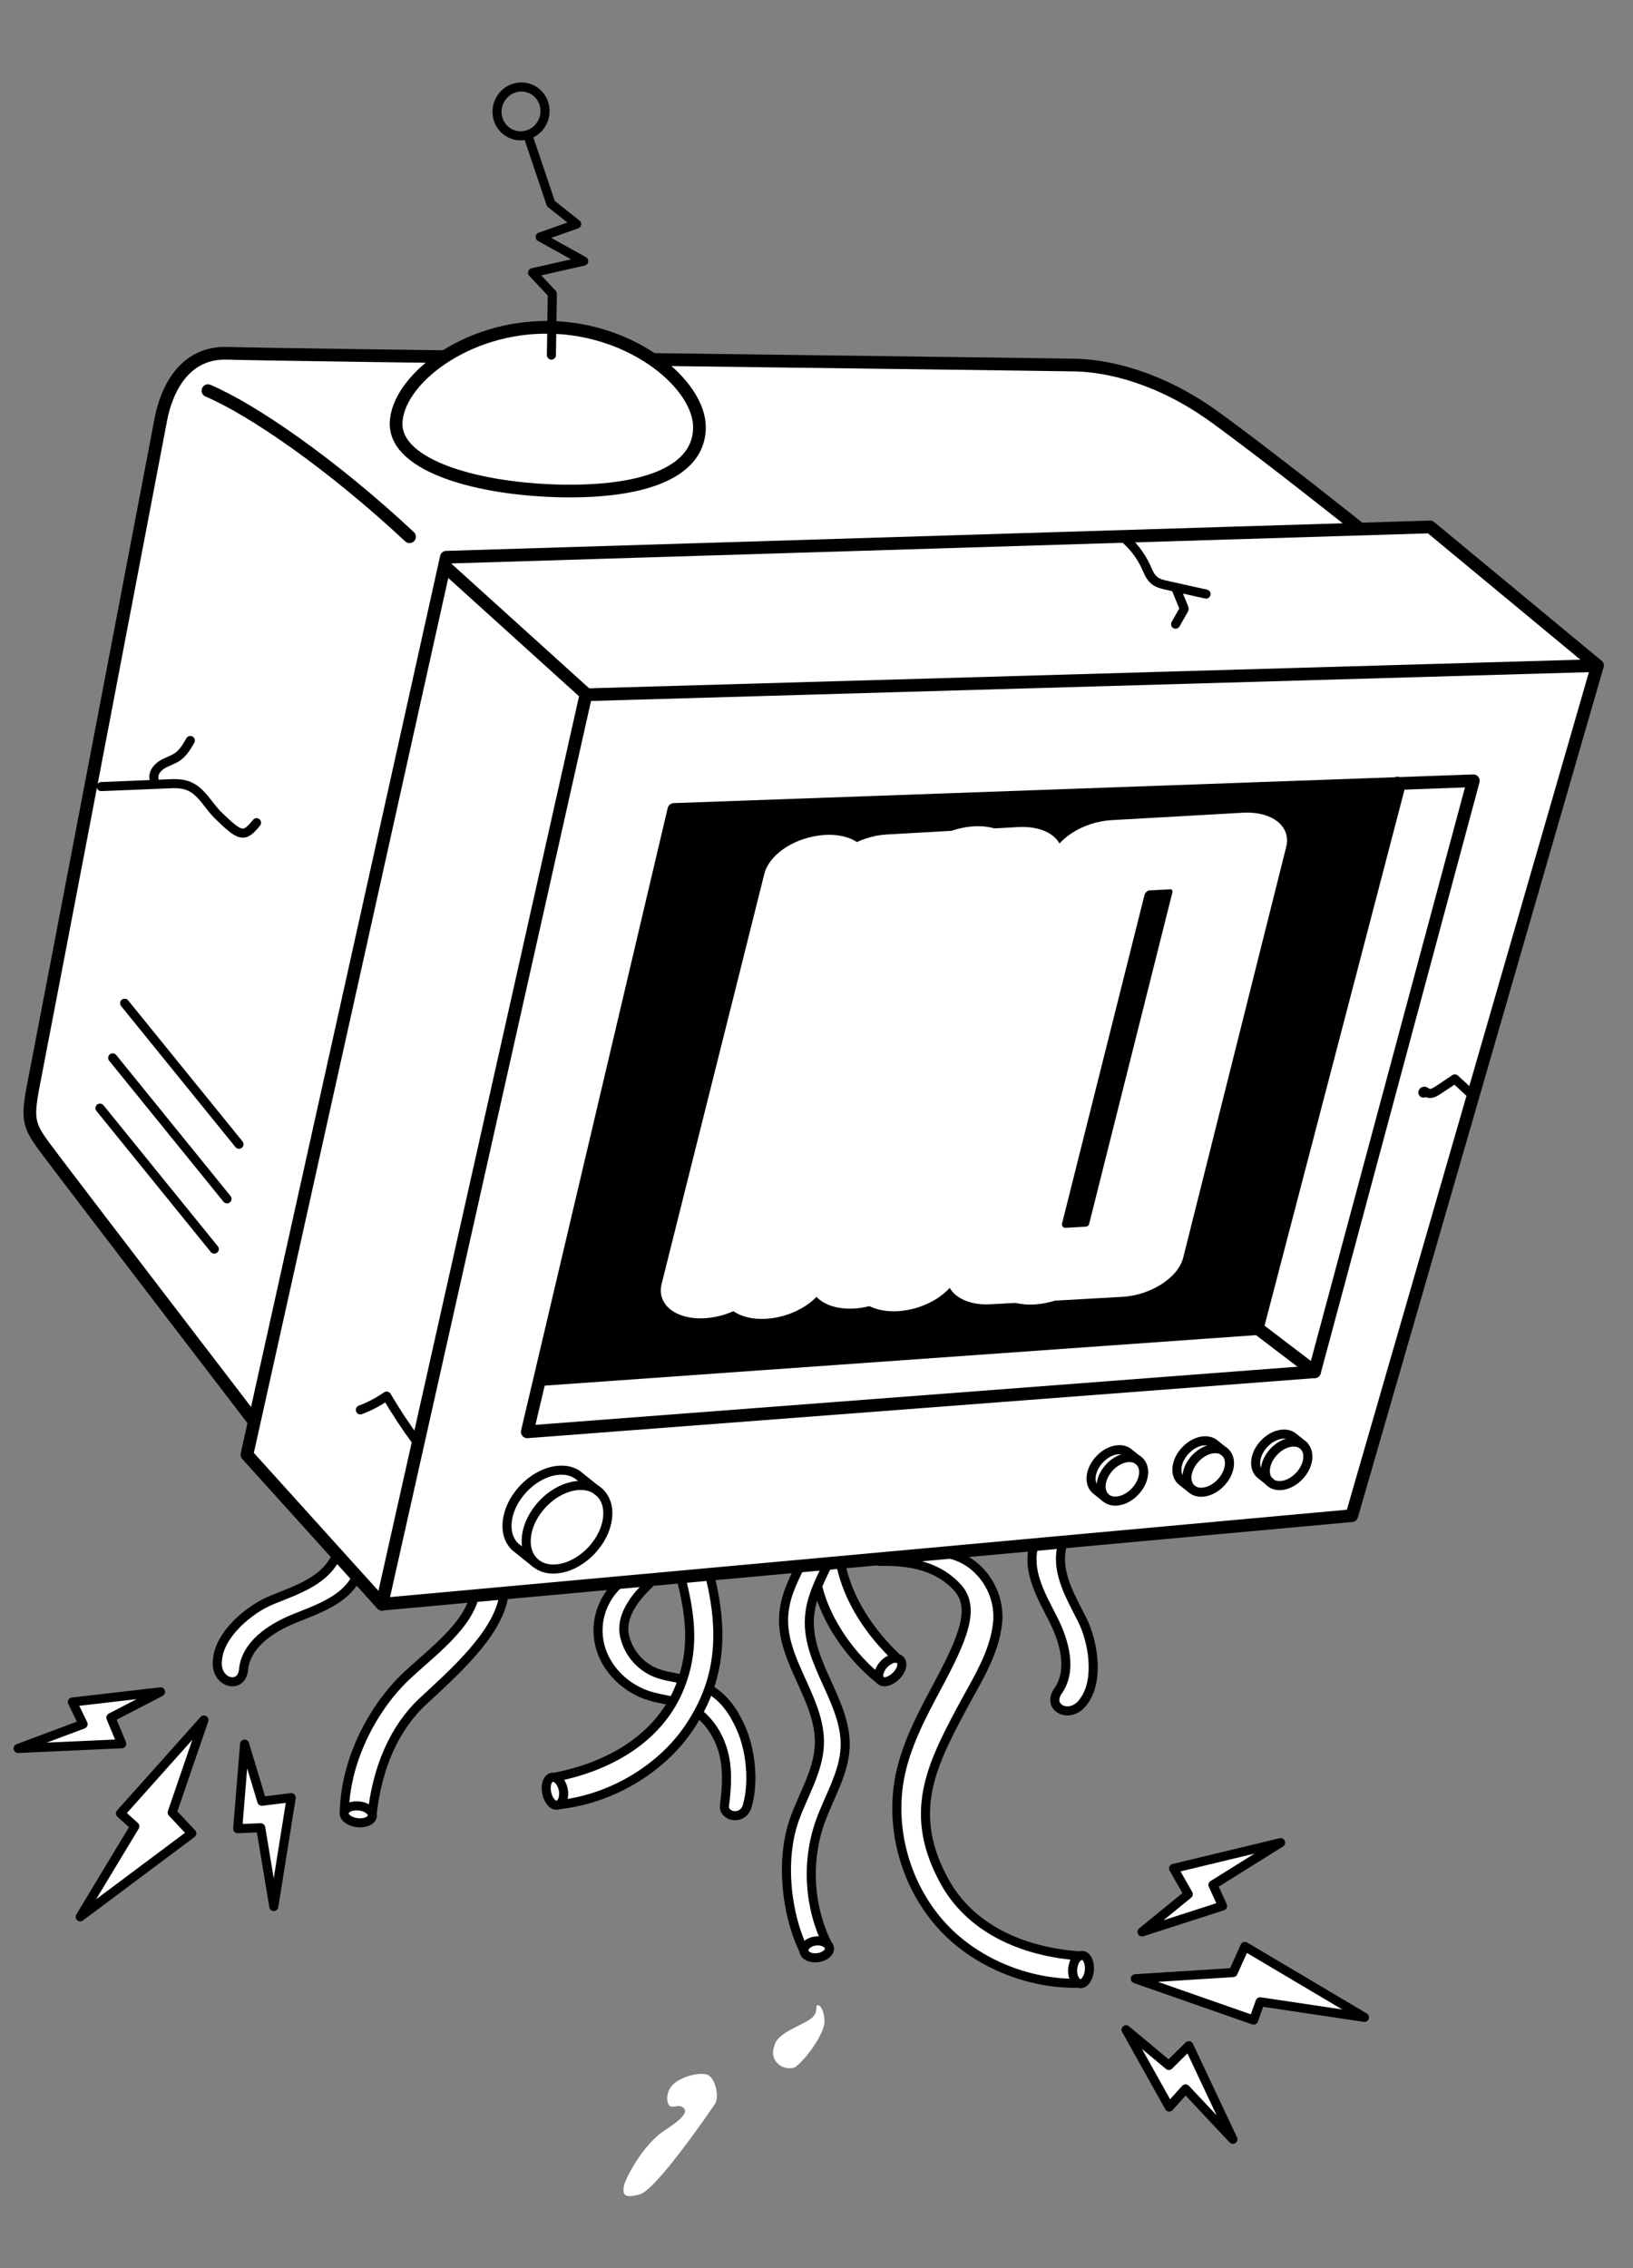 <svg xmlns="http://www.w3.org/2000/svg" xmlns:xlink="http://www.w3.org/1999/xlink" preserveAspectRatio="xMidYMid meet" width="900" height="1250" viewBox="0 0 900 1250" style="width:100%;height:100%"><rect x="0" y="0" width="900" height="1250" fill="#808080" stroke="none"/><defs><animate repeatCount="indefinite" dur="4.5s" begin="0s" xlink:href="#_R_G_L_0_G_D_72_P_0" fill="freeze" attributeName="opacity" from="0" to="0" keyTimes="0;0.083;0.093;0.111;0.12;0.13;0.194;0.204;0.213;0.222;0.241;0.25;0.37;0.38;0.389;0.398;0.407;0.435;0.444;0.546;0.556;0.602;0.611;1" values="0;0;1;1;0;0;0;1;0;1;1;0;0;1;1;0;1;1;0;0;1;1;0;0" keySplines="0.167 0.167 0.833 0.833;0.167 0.167 0.833 0.833;0.167 0.167 0.833 0.833;0.167 0.167 0.833 0.833;0.167 0.167 0.833 0.833;0.167 0.167 0.833 0.833;0.167 0.167 0.833 0.833;0.167 0.167 0.833 0.833;0.167 0.167 0.833 0.833;0.167 0.167 0.833 0.833;0.167 0.167 0.833 0.833;0.167 0.167 0.833 0.833;0.167 0.167 0.833 0.833;0.167 0.167 0.833 0.833;0.167 0.167 0.833 0.833;0.167 0.167 0.833 0.833;0.167 0.167 0.833 0.833;0.167 0.167 0.833 0.833;0.167 0.167 0.833 0.833;0.167 0.167 0.833 0.833;0.167 0.167 0.833 0.833;0.167 0.167 0.833 0.833;0 0 0 0" calcMode="spline"/><animate repeatCount="indefinite" dur="4.5s" begin="0s" xlink:href="#_R_G_L_0_G_D_73_P_0" fill="freeze" attributeName="opacity" from="0" to="0" keyTimes="0;0.083;0.093;0.111;0.12;0.13;0.194;0.204;0.213;0.222;0.241;0.25;0.37;0.38;0.389;0.398;0.407;0.435;0.444;0.546;0.556;0.602;0.611;1" values="0;0;1;1;0;0;0;1;0;1;1;0;0;1;1;0;1;1;0;0;1;1;0;0" keySplines="0.167 0.167 0.833 0.833;0.167 0.167 0.833 0.833;0.167 0.167 0.833 0.833;0.167 0.167 0.833 0.833;0.167 0.167 0.833 0.833;0.167 0.167 0.833 0.833;0.167 0.167 0.833 0.833;0.167 0.167 0.833 0.833;0.167 0.167 0.833 0.833;0.167 0.167 0.833 0.833;0.167 0.167 0.833 0.833;0.167 0.167 0.833 0.833;0.167 0.167 0.833 0.833;0.167 0.167 0.833 0.833;0.167 0.167 0.833 0.833;0.167 0.167 0.833 0.833;0.167 0.167 0.833 0.833;0.167 0.167 0.833 0.833;0.167 0.167 0.833 0.833;0.167 0.167 0.833 0.833;0.167 0.167 0.833 0.833;0.167 0.167 0.833 0.833;0 0 0 0" calcMode="spline"/><animate repeatCount="indefinite" dur="4.5s" begin="0s" xlink:href="#_R_G_L_0_G_D_74_P_0" fill="freeze" attributeName="opacity" from="0" to="0" keyTimes="0;0.083;0.093;0.111;0.12;0.13;0.194;0.204;0.213;0.222;0.241;0.25;0.37;0.38;0.389;0.398;0.407;0.435;0.444;0.546;0.556;0.602;0.611;1" values="0;0;1;1;0;0;0;1;0;1;1;0;0;1;1;0;1;1;0;0;1;1;0;0" keySplines="0.167 0.167 0.833 0.833;0.167 0.167 0.833 0.833;0.167 0.167 0.833 0.833;0.167 0.167 0.833 0.833;0.167 0.167 0.833 0.833;0.167 0.167 0.833 0.833;0.167 0.167 0.833 0.833;0.167 0.167 0.833 0.833;0.167 0.167 0.833 0.833;0.167 0.167 0.833 0.833;0.167 0.167 0.833 0.833;0.167 0.167 0.833 0.833;0.167 0.167 0.833 0.833;0.167 0.167 0.833 0.833;0.167 0.167 0.833 0.833;0.167 0.167 0.833 0.833;0.167 0.167 0.833 0.833;0.167 0.167 0.833 0.833;0.167 0.167 0.833 0.833;0.167 0.167 0.833 0.833;0.167 0.167 0.833 0.833;0.167 0.167 0.833 0.833;0 0 0 0" calcMode="spline"/><animate repeatCount="indefinite" dur="4.5s" begin="0s" xlink:href="#_R_G_L_0_G_D_75_P_0" fill="freeze" attributeName="opacity" from="0" to="0" keyTimes="0;0.019;0.028;0.056;0.065;0.074;0.083;0.093;0.139;0.148;0.194;0.204;0.435;0.444;0.463;0.472;0.481;0.509;0.519;0.528;0.537;0.556;0.565;1" values="0;0;1;1;0;1;1;0;0;1;1;0;0;1;1;0;0;0;1;0;1;1;0;0" keySplines="0.167 0.167 0.833 0.833;0.167 0.167 0.833 0.833;0.167 0.167 0.833 0.833;0.167 0.167 0.833 0.833;0.167 0.167 0.833 0.833;0.167 0.167 0.833 0.833;0.167 0.167 0.833 0.833;0.167 0.167 0.833 0.833;0.167 0.167 0.833 0.833;0.167 0.167 0.833 0.833;0.167 0.167 0.833 0.833;0.167 0.167 0.833 0.833;0.167 0.167 0.833 0.833;0.167 0.167 0.833 0.833;0.167 0.167 0.833 0.833;0.167 0.167 0.833 0.833;0.167 0.167 0.833 0.833;0.167 0.167 0.833 0.833;0.167 0.167 0.833 0.833;0.167 0.167 0.833 0.833;0.167 0.167 0.833 0.833;0.167 0.167 0.833 0.833;0 0 0 0" calcMode="spline"/><animate repeatCount="indefinite" dur="4.5s" begin="0s" xlink:href="#_R_G_L_0_G_D_76_P_0" fill="freeze" attributeName="opacity" from="0" to="0" keyTimes="0;0.019;0.028;0.056;0.065;0.074;0.083;0.093;0.139;0.148;0.194;0.204;0.435;0.444;0.463;0.472;0.481;0.509;0.519;0.528;0.537;0.556;0.565;1" values="0;0;1;1;0;1;1;0;0;1;1;0;0;1;1;0;0;0;1;0;1;1;0;0" keySplines="0.167 0.167 0.833 0.833;0.167 0.167 0.833 0.833;0.167 0.167 0.833 0.833;0.167 0.167 0.833 0.833;0.167 0.167 0.833 0.833;0.167 0.167 0.833 0.833;0.167 0.167 0.833 0.833;0.167 0.167 0.833 0.833;0.167 0.167 0.833 0.833;0.167 0.167 0.833 0.833;0.167 0.167 0.833 0.833;0.167 0.167 0.833 0.833;0.167 0.167 0.833 0.833;0.167 0.167 0.833 0.833;0.167 0.167 0.833 0.833;0.167 0.167 0.833 0.833;0.167 0.167 0.833 0.833;0.167 0.167 0.833 0.833;0.167 0.167 0.833 0.833;0.167 0.167 0.833 0.833;0.167 0.167 0.833 0.833;0.167 0.167 0.833 0.833;0 0 0 0" calcMode="spline"/><animate repeatCount="indefinite" dur="4.5s" begin="0s" xlink:href="#_R_G_L_0_G_D_77_P_0" fill="freeze" attributeName="opacity" from="0" to="0" keyTimes="0;0.019;0.028;0.056;0.065;0.074;0.083;0.093;0.139;0.148;0.194;0.204;0.435;0.444;0.463;0.472;0.481;0.509;0.519;0.528;0.537;0.556;0.565;1" values="0;0;1;1;0;1;1;0;0;1;1;0;0;1;1;0;0;0;1;0;1;1;0;0" keySplines="0.167 0.167 0.833 0.833;0.167 0.167 0.833 0.833;0.167 0.167 0.833 0.833;0.167 0.167 0.833 0.833;0.167 0.167 0.833 0.833;0.167 0.167 0.833 0.833;0.167 0.167 0.833 0.833;0.167 0.167 0.833 0.833;0.167 0.167 0.833 0.833;0.167 0.167 0.833 0.833;0.167 0.167 0.833 0.833;0.167 0.167 0.833 0.833;0.167 0.167 0.833 0.833;0.167 0.167 0.833 0.833;0.167 0.167 0.833 0.833;0.167 0.167 0.833 0.833;0.167 0.167 0.833 0.833;0.167 0.167 0.833 0.833;0.167 0.167 0.833 0.833;0.167 0.167 0.833 0.833;0.167 0.167 0.833 0.833;0.167 0.167 0.833 0.833;0 0 0 0" calcMode="spline"/><animate repeatCount="indefinite" dur="4.5s" begin="0s" xlink:href="#_R_G_L_0_G_D_78_P_0" fill="freeze" attributeName="opacity" from="0" to="0" keyTimes="0;0.222;0.231;0.278;0.454;0.463;0.472;0.481;0.491;0.519;0.528;0.537;0.611;0.704;1" values="0;0;1;1;1;0;1;0;1;1;0;1;1;0;0" keySplines="0.167 0.167 0.833 0.833;0.167 0.167 0.833 0.833;0.167 0.167 0.833 0.833;0.167 0.167 0.833 0.833;0.167 0.167 0.833 0.833;0.167 0.167 0.833 0.833;0.167 0.167 0.833 0.833;0.167 0.167 0.833 0.833;0.167 0.167 0.833 0.833;0.167 0.167 0.833 0.833;0.167 0.167 0.833 0.833;0.167 0.167 0.833 0.833;0.167 0.167 0 0.877;0 0 0 0" calcMode="spline"/><animate repeatCount="indefinite" dur="4.5s" begin="0s" xlink:href="#_R_G_L_0_G_D_79_P_0" fill="freeze" attributeName="opacity" from="0" to="0" keyTimes="0;0.222;0.231;0.278;0.454;0.463;0.472;0.481;0.491;0.519;0.528;0.537;0.611;0.704;1" values="0;0;1;1;1;0;1;0;1;1;0;1;1;0;0" keySplines="0.167 0.167 0.833 0.833;0.167 0.167 0.833 0.833;0.167 0.167 0.833 0.833;0.167 0.167 0.833 0.833;0.167 0.167 0.833 0.833;0.167 0.167 0.833 0.833;0.167 0.167 0.833 0.833;0.167 0.167 0.833 0.833;0.167 0.167 0.833 0.833;0.167 0.167 0.833 0.833;0.167 0.167 0.833 0.833;0.167 0.167 0.833 0.833;0.167 0.167 0 0.877;0 0 0 0" calcMode="spline"/><animate repeatCount="indefinite" dur="4.5s" begin="0s" xlink:href="#_R_G_L_0_G_D_80_P_0" fill="freeze" attributeName="opacity" from="0" to="0" keyTimes="0;0.222;0.231;0.278;0.454;0.463;0.472;0.481;0.491;0.519;0.528;0.537;0.611;0.704;1" values="0;0;1;1;1;0;1;0;1;1;0;1;1;0;0" keySplines="0.167 0.167 0.833 0.833;0.167 0.167 0.833 0.833;0.167 0.167 0.833 0.833;0.167 0.167 0.833 0.833;0.167 0.167 0.833 0.833;0.167 0.167 0.833 0.833;0.167 0.167 0.833 0.833;0.167 0.167 0.833 0.833;0.167 0.167 0.833 0.833;0.167 0.167 0.833 0.833;0.167 0.167 0.833 0.833;0.167 0.167 0.833 0.833;0.167 0.167 0 0.877;0 0 0 0" calcMode="spline"/><animate repeatCount="indefinite" dur="4.5s" begin="0s" xlink:href="#_R_G_L_0_G_D_81_P_0" fill="freeze" attributeName="opacity" from="0" to="0" keyTimes="0;0.093;0.102;0.222;0.231;1" values="0;0;1;1;0;0" keySplines="0.167 0.167 0.833 0.833;0.167 0.167 0.833 0.833;0.167 0.167 0.833 0.833;0.167 0.167 0.833 0.833;0 0 0 0" calcMode="spline"/><animate repeatCount="indefinite" dur="4.5s" begin="0s" xlink:href="#_R_G_L_0_G_D_82_P_0" fill="freeze" attributeName="opacity" from="0" to="0" keyTimes="0;0.093;0.102;0.222;0.231;1" values="0;0;1;1;0;0" keySplines="0.167 0.167 0.833 0.833;0.167 0.167 0.833 0.833;0.167 0.167 0.833 0.833;0.167 0.167 0.833 0.833;0 0 0 0" calcMode="spline"/><animate repeatCount="indefinite" dur="4.5s" begin="0s" xlink:href="#_R_G_L_0_G_D_82_P_0" fill="freeze" attributeName="opacity" from="0" to="0" keyTimes="0;0.093;0.102;0.222;0.231;1" values="0;0;1;1;0;0" keySplines="0.167 0.167 0.833 0.833;0.167 0.167 0.833 0.833;0.167 0.167 0.833 0.833;0.167 0.167 0.833 0.833;0 0 0 0" calcMode="spline"/><animate repeatCount="indefinite" dur="4.5s" begin="0s" xlink:href="#_R_G_L_0_G_D_83_P_0" fill="freeze" attributeName="opacity" from="0" to="0" keyTimes="0;0.093;0.102;0.222;0.231;1" values="0;0;1;1;0;0" keySplines="0.167 0.167 0.833 0.833;0.167 0.167 0.833 0.833;0.167 0.167 0.833 0.833;0.167 0.167 0.833 0.833;0 0 0 0" calcMode="spline"/><animate repeatCount="indefinite" dur="4.5s" begin="0s" xlink:href="#_R_G_L_0_G_D_84_P_0" fill="freeze" attributeName="opacity" from="1" to="0" keyTimes="0;0.093;0.102;1" values="1;1;0;0" keySplines="0.167 0.167 0.833 0.833;0.167 0.167 0.833 0.833;0 0 0 0" calcMode="spline"/><animate repeatCount="indefinite" dur="4.5s" begin="0s" xlink:href="#_R_G_L_0_G_D_85_P_0" fill="freeze" attributeName="opacity" from="1" to="0" keyTimes="0;0.093;0.102;1" values="1;1;0;0" keySplines="0.167 0.167 0.833 0.833;0.167 0.167 0.833 0.833;0 0 0 0" calcMode="spline"/><animate repeatCount="indefinite" dur="4.5s" begin="0s" xlink:href="#_R_G_L_0_G_D_85_P_0" fill="freeze" attributeName="opacity" from="1" to="0" keyTimes="0;0.093;0.102;1" values="1;1;0;0" keySplines="0.167 0.167 0.833 0.833;0.167 0.167 0.833 0.833;0 0 0 0" calcMode="spline"/><animate repeatCount="indefinite" dur="4.5s" begin="0s" xlink:href="#_R_G_L_0_G_D_86_P_0" fill="freeze" attributeName="opacity" from="1" to="0" keyTimes="0;0.093;0.102;1" values="1;1;0;0" keySplines="0.167 0.167 0.833 0.833;0.167 0.167 0.833 0.833;0 0 0 0" calcMode="spline"/><animate attributeType="XML" attributeName="opacity" dur="5s" from="0" to="1" xlink:href="#time_group"/></defs><g id="_R_G"><g id="_R_G_L_0_G" transform=" translate(486, 657) translate(-957, -683)"><path id="_R_G_L_0_G_D_0_P_0" fill="#ffffff" fill-opacity="1" fill-rule="nonzero" d=" M1217.2 316.4 C1217.2,316.4 1127.4,233.7 1081.3,228.4 C1052.3,228 925.7,223.8 805.1,223.5 C681.9,223.1 586.1,213.1 573,227.3 C557.1,229.1 507.4,528.3 487.2,643.8 C527.8,705.5 609.8,805.2 609.8,805.2 C609.8,805.2 606,828.1 606,828.1 C606,828.1 682.8,911.1 682.8,911.1 C682.8,911.1 1216.5,861.5 1216.5,861.5 C1216.5,861.5 1351.1,391.7 1351.1,391.7 C1351.1,391.7 1259.2,315.8 1259.2,315.8 C1259.2,315.8 1217.2,316.4 1217.2,316.4z "/><path id="_R_G_L_0_G_D_1_P_0" fill="#ffffff" fill-opacity="1" fill-rule="nonzero" d=" M660.7 872 C658.6,878.9 651,892 643.8,897.5 C625.6,905.6 596.2,915.7 590.6,939.5 C587.5,952.9 602.3,959.8 605.9,945.7 C609.5,931.6 612.1,929.7 625.9,921.3 C640.4,912.5 649.9,914.2 658.8,905.1 C667.7,896 672.6,890 674.3,883.7 C676,877.4 660.7,872 660.7,872z "/><path id="_R_G_L_0_G_D_2_P_0" fill="#ffffff" fill-opacity="1" fill-rule="nonzero" d=" M555.4 959.6 C555.4,959.6 512.4,963.5 512.4,963.5 C512.4,963.5 516.4,976.1 516.4,976.1 C516.4,976.1 485.2,988.3 485.2,988.3 C485.2,988.3 537.3,986.9 537.3,986.9 C537.3,986.9 532.6,972.2 532.6,972.2 C532.6,972.2 555.4,959.6 555.4,959.6z "/><path id="_R_G_L_0_G_D_3_P_0" fill="#ffffff" fill-opacity="1" fill-rule="nonzero" d=" M580.6 977.2 C580.6,977.2 537.3,1025.3 537.3,1025.3 C537.3,1025.3 544.9,1033.4 544.9,1033.4 C544.9,1033.4 518.9,1077.9 518.9,1077.9 C518.9,1077.9 576.6,1036.6 576.6,1036.6 C576.6,1036.6 566.6,1025 566.2,1024.9 C565.7,1024.7 580.6,977.2 580.6,977.2z "/><path id="_R_G_L_0_G_D_4_P_0" fill="#ffffff" fill-opacity="1" fill-rule="nonzero" d=" M605.3 988.2 C605.3,988.2 602,1033.6 602,1033.6 C602,1033.6 615.2,1033.1 614.8,1033.3 C614.4,1033.5 621.4,1075.3 621.4,1075.3 C621.4,1075.3 631.5,1017.7 631.5,1017.7 C631.5,1017.7 615.5,1018.9 615.5,1018.9 C615.5,1018.9 605.3,988.2 605.3,988.2z "/><path id="_R_G_L_0_G_D_5_P_0" fill="#ffffff" fill-opacity="1" fill-rule="nonzero" d=" M734 897.8 C734.2,902.5 731.2,914.9 723.2,922.9 C715.2,930.9 689,953.7 683.2,962.8 C664.9,987.2 660.2,1018.2 660.1,1023.4 C660,1028.6 672.1,1035.2 676.5,1027.6 C677.7,1018.9 680.2,993 691,979 C701.7,964.9 725.5,946.1 735.1,932.5 C744.7,919 750.8,905.3 749.9,899.5 C749,893.7 733.8,894.3 734,897.8z "/><path id="_R_G_L_0_G_D_6_P_0" fill="#ffffff" fill-opacity="1" fill-rule="nonzero" d=" M817.4 892.1 C812.8,896.8 805.9,905.1 802,913.5 C798.1,922 801.1,940.3 813.4,952 C825.7,963.7 838.5,960.4 848.5,965.6 C866.7,976.3 874.7,991.3 870.5,1019.3 C869.1,1025.6 881.4,1030.1 882.7,1022.8 C887.1,1005.2 882.3,987.5 879,977.7 C875.6,967.5 863.8,955.4 851.7,952.5 C833.5,950 816.8,942.2 815.7,931 C812.7,914.2 821.8,904.3 829.8,896.7 C837.7,889.1 819.9,889.7 817.4,892.1z "/><path id="_R_G_L_0_G_D_7_P_0" fill="#ffffff" fill-opacity="1" fill-rule="nonzero" d=" M844.8 888.7 C846.2,894 854.3,924.5 850.5,939.2 C846.7,953.9 837.6,976.1 823.3,986.3 C800.3,1002.4 780.5,1003.2 775.7,1004.9 C770.9,1006.6 772.4,1022.3 777.3,1021.6 C782.2,1020.9 811.5,1015.2 826.7,1002.2 C836,995.7 853.2,980.5 863.1,952.3 C870.1,932.5 865.4,900.2 861.7,889.8 C857.9,879.4 843.4,883.5 844.8,888.7z "/><path id="_R_G_L_0_G_D_8_P_0" fill="#ffffff" fill-opacity="1" fill-rule="nonzero" d=" M915.6 882.8 C912.6,886.9 905.1,900.9 903.4,911.6 C899.5,937.4 922.5,964.1 922.6,980.8 C922.7,1002.3 910.2,1020.8 906.4,1035.5 C900.1,1057.9 909.1,1093.1 913.5,1101.1 C917.9,1109.2 930.7,1104 928.3,1098.5 C919,1081.2 915.1,1060.1 919.5,1043.8 C927.8,1011.7 934.3,1009.5 936.6,996.1 C939,981.9 926.5,952.6 922.4,943.3 C910.3,916.8 923,895.4 926.8,887.4 C930.6,879.4 919.8,877 915.6,882.8z "/><path id="_R_G_L_0_G_D_9_P_0" fill="#ffffff" fill-opacity="1" fill-rule="nonzero" d=" M934.3 881.1 C934.8,893.8 940.5,917.1 965.7,939.9 C969.4,941.9 965.2,953.7 957,953.2 C947.9,945.9 922.3,916.1 921.2,900.8 C921.1,893.2 930.2,880.3 934.3,881.1z "/><path id="_R_G_L_0_G_D_10_P_0" fill="#ffffff" fill-opacity="1" fill-rule="nonzero" d=" M958.3 879.8 C964.3,882.1 993.8,892 1000,901.5 C1006.2,911 1003.2,927.9 981.1,967.8 C958.9,1007.7 962.5,1039.1 976.4,1067.8 C990.3,1096.5 1033.5,1123.3 1065.5,1119.7 C1074.6,1119.2 1069.6,1103.4 1068.1,1103.2 C1058.2,1103 1020.2,1101.1 997.3,1071.3 C977.3,1048.1 977.6,1010 992.3,983.1 C1007.1,956.1 1029.4,922.7 1018,901.7 C1009.5,890.9 1001.2,881.3 985,875.1 C971.1,876.1 952,877.4 958.3,879.8z "/><path id="_R_G_L_0_G_D_11_P_0" fill="#ffffff" fill-opacity="1" fill-rule="nonzero" d=" M1147.5 1199.3 C1147.5,1199.3 1125.7,1153.2 1125.7,1153.2 C1125.7,1153.2 1115.2,1163.9 1115.2,1163.9 C1115.2,1163.9 1092.6,1145.4 1092.6,1145.4 C1092.6,1145.4 1114.8,1187.7 1114.8,1187.7 C1114.8,1187.7 1124.3,1177.2 1124.3,1177.2 C1124.3,1177.2 1147.5,1199.3 1147.5,1199.3z "/><path id="_R_G_L_0_G_D_12_P_0" fill="#ffffff" fill-opacity="1" fill-rule="nonzero" d=" M1215.6 1134.9 C1215.6,1134.9 1157.6,1099 1157.6,1099 C1157.6,1099 1150.6,1112.9 1150.6,1112.9 C1150.6,1112.9 1100.5,1116.8 1100.5,1116.8 C1100.5,1116.8 1162.3,1139.3 1162.3,1139.3 C1162.3,1139.3 1166.5,1128.9 1166.5,1128.9 C1166.5,1128.9 1215.6,1134.9 1215.6,1134.9z "/><path id="_R_G_L_0_G_D_13_P_0" fill="#ffffff" fill-opacity="1" fill-rule="nonzero" d=" M1173.6 1042.4 C1173.6,1042.4 1118.8,1055.3 1118.8,1055.3 C1118.8,1055.3 1125.4,1069.7 1125.4,1069.7 C1125.4,1069.7 1102.7,1088.7 1102.7,1088.7 C1102.7,1088.7 1144.4,1076 1144.4,1076 C1144.4,1076 1140,1064.3 1140,1064.3 C1140,1064.3 1173.6,1042.4 1173.6,1042.4z "/><path id="_R_G_L_0_G_D_14_P_0" fill="#ffffff" fill-opacity="1" fill-rule="nonzero" d=" M1041.9 870.4 C1041.3,875.1 1037.5,883.5 1040.9,893.4 C1044.3,903.3 1059.4,932.4 1059.4,940.2 C1058,948.9 1057.8,953.1 1053.5,960 C1050.8,964.6 1056.1,972.4 1065.8,966.7 C1069.6,962.3 1076.1,953.5 1073.4,934 C1071.3,918.9 1056,899.9 1056,891.5 C1056,883.1 1057.3,874.2 1057.9,870.4 C1058.5,866.5 1042.5,866 1041.9,870.4z "/><path id="_R_G_L_0_G_D_15_P_0" fill="#ffffff" fill-opacity="1" fill-rule="nonzero" d=" M922.1 1131.1 C919.6,1130.6 922.9,1134.9 917.7,1138.7 C912.5,1142.5 898.9,1146.4 897.7,1153.8 C894.7,1161.6 902.3,1167.6 909,1165.4 C915.5,1160.8 925.7,1146.2 925.4,1139.8 C925.2,1133.4 922.8,1131.2 922.1,1131.1z "/><path id="_R_G_L_0_G_D_16_P_0" fill="#ffffff" fill-opacity="1" fill-rule="nonzero" d=" M861.3 1169.6 C865.6,1172 867.4,1181.9 865.1,1185.4 C862.8,1188.9 832.8,1232.7 823.7,1235.3 C814.6,1237.9 814.4,1235.1 814.7,1231.5 C815,1227.9 824.7,1208.2 837.6,1199.9 C850.5,1191.6 849.6,1188.6 846.9,1187.1 C844.3,1185.6 840.7,1188.7 839.3,1185.5 C837.9,1182.3 838.6,1176.1 845,1172.5 C851.4,1168.9 858.7,1168.2 861.3,1169.6z "/><path id="_R_G_L_0_G_D_17_P_0" fill="#000000" fill-opacity="1" fill-rule="nonzero" d=" M842 470.6 C842,470.6 1244.2,456.6 1244.2,456.6 C1244.2,456.6 1164.4,756.6 1164.4,756.6 C1164.4,756.6 768,786.7 768,786.7 C768,786.7 842,470.6 842,470.6z "/><path id="_R_G_L_0_G_D_18_P_0" stroke="#000000" stroke-linecap="round" stroke-linejoin="round" fill="none" stroke-width="7" stroke-opacity="1" d=" M1216 861.3 C1216,861.3 1351.4,392.8 1351.4,392.8 C1351.4,392.8 1259.2,316.4 1259.2,316.4 C1259.2,316.4 717,333.1 717,333.1 C717,333.1 607.1,827.7 607.1,827.7 C607.1,827.7 681.5,910.1 681.5,910.1 C681.5,910.1 1216,861.3 1216,861.3z "/><path id="_R_G_L_0_G_D_19_P_0" stroke="#000000" stroke-linecap="round" stroke-linejoin="round" fill="none" stroke-width="7" stroke-opacity="1" d=" M1351.4 392.8 C1351.4,392.8 793.9,408.9 793.9,408.9 C793.9,408.9 681.5,910.1 681.5,910.1 "/><path id="_R_G_L_0_G_D_20_P_0" stroke="#000000" stroke-linecap="round" stroke-linejoin="round" fill="none" stroke-width="7" stroke-opacity="1" d=" M794.1 408.6 C794.1,408.6 716.6,338.5 716.6,338.5 "/><path id="_R_G_L_0_G_D_21_P_0" stroke="#000000" stroke-linecap="round" stroke-linejoin="round" fill="none" stroke-width="7" stroke-opacity="1" d=" M1195.5 782 C1195.5,782 1283,456.3 1283,456.3 C1283,456.3 842.4,472.1 842.4,472.1 C842.4,472.1 761.6,815.1 761.6,815.1 C761.6,815.1 1195.5,782 1195.5,782z "/><path id="_R_G_L_0_G_D_22_P_0" stroke="#000000" stroke-linecap="round" stroke-linejoin="round" fill="none" stroke-width="9" stroke-opacity="1" d=" M1241.1 458.6 C1241.1,458.6 1163.1,757.3 1163.1,757.3 C1163.1,757.3 770.3,785.2 770.3,785.2 "/><path id="_R_G_L_0_G_D_23_P_0" stroke="#000000" stroke-linecap="round" stroke-linejoin="round" fill="none" stroke-width="7" stroke-opacity="1" d=" M1163.1 757.3 C1163.1,757.3 1195.5,782 1195.5,782 "/><path id="_R_G_L_0_G_D_24_P_0" stroke="#000000" stroke-linecap="round" stroke-linejoin="round" fill="none" stroke-width="7" stroke-opacity="1" d=" M610.1 808.1 C610.1,808.1 505.5,671.6 495.6,658.2 C485.7,644.9 485.9,641.8 490.5,618.4 C495.1,595 556.6,273.4 559.6,257.4 C562.6,241.4 572.2,219.8 596.5,220.7 C620.7,221.6 1045.6,226.8 1063.8,227.2 C1081.9,227.6 1110.4,234 1140.6,255.9 C1170.8,277.8 1219.8,316.9 1219.8,316.9 "/><path id="_R_G_L_0_G_D_25_P_0" stroke="#000000" stroke-linecap="round" stroke-linejoin="round" fill="none" stroke-width="5" stroke-opacity="1" d=" M526.1 636.7 C526.1,636.7 589.1,714.4 589.1,714.4 "/><path id="_R_G_L_0_G_D_26_P_0" stroke="#000000" stroke-linecap="round" stroke-linejoin="round" fill="none" stroke-width="5" stroke-opacity="1" d=" M533.1 609 C533.1,609 596.1,686.7 596.1,686.7 "/><path id="_R_G_L_0_G_D_27_P_0" stroke="#000000" stroke-linecap="round" stroke-linejoin="round" fill="none" stroke-width="5" stroke-opacity="1" d=" M539.7 578.9 C539.7,578.9 602.7,656.6 602.7,656.6 "/><path id="_R_G_L_0_G_D_28_P_0" stroke="#000000" stroke-linecap="round" stroke-linejoin="round" fill="none" stroke-width="7" stroke-opacity="1" d=" M585.6 241.3 C610.1,251.7 653.9,281.8 696.7,321.8 "/><path id="_R_G_L_0_G_D_29_P_0" stroke="#000000" stroke-linecap="round" stroke-linejoin="round" fill="none" stroke-width="5" stroke-opacity="1" d=" M769.89 855 C779.79,844.38 793.91,841.43 801.42,848.44 C808.94,855.44 807.01,869.73 797.1,880.36 C787.2,890.98 773.09,893.93 765.57,886.92 C758.05,879.92 759.99,865.63 769.89,855z "/><path id="_R_G_L_0_G_D_30_P_0" stroke="#000000" stroke-linecap="round" stroke-linejoin="round" fill="none" stroke-width="5" stroke-opacity="1" d=" M801.4 848.5 C801.4,848.5 790.8,840 790.8,840 C783.3,833 769.2,836 759.3,846.6 C749.4,857.2 747.5,871.5 755,878.5 C755,878.5 765.6,887 765.6,887 "/><path id="_R_G_L_0_G_D_31_P_0" stroke="#000000" stroke-linecap="round" stroke-linejoin="round" fill="none" stroke-width="5" stroke-opacity="1" d=" M1172.98 826.12 C1178.14,820.58 1185.5,819.05 1189.42,822.7 C1193.34,826.36 1192.33,833.81 1187.18,839.34 C1182.02,844.88 1174.66,846.4 1170.74,842.75 C1166.82,839.1 1167.83,831.65 1172.98,826.12z "/><path id="_R_G_L_0_G_D_32_P_0" stroke="#000000" stroke-linecap="round" stroke-linejoin="round" fill="none" stroke-width="5" stroke-opacity="1" d=" M1189.6 822.7 C1189.6,822.7 1184.1,818.3 1184.1,818.3 C1180.2,814.7 1172.8,816.2 1167.7,821.7 C1162.5,827.2 1161.5,834.7 1165.4,838.3 C1165.4,838.3 1170.9,842.7 1170.9,842.7 "/><path id="_R_G_L_0_G_D_33_P_0" stroke="#000000" stroke-linecap="round" stroke-linejoin="round" fill="none" stroke-width="5" stroke-opacity="1" d=" M1129.79 829.77 C1134.94,824.24 1142.3,822.71 1146.22,826.36 C1150.14,830.01 1149.14,837.46 1143.98,843 C1138.83,848.53 1131.47,850.06 1127.55,846.41 C1123.63,842.76 1124.63,835.31 1129.79,829.77z "/><path id="_R_G_L_0_G_D_34_P_0" stroke="#000000" stroke-linecap="round" stroke-linejoin="round" fill="none" stroke-width="5" stroke-opacity="1" d=" M1146.2 826.4 C1146.2,826.4 1140.7,822 1140.7,822 C1136.8,818.4 1129.4,819.9 1124.3,825.4 C1119.1,830.9 1118.1,838.4 1122,842 C1122,842 1127.5,846.4 1127.5,846.4 "/><path id="_R_G_L_0_G_D_35_P_0" stroke="#000000" stroke-linecap="round" stroke-linejoin="round" fill="none" stroke-width="5" stroke-opacity="1" d=" M1082.47 834.66 C1087.63,829.12 1094.99,827.6 1098.91,831.25 C1102.83,834.9 1101.83,842.35 1096.67,847.88 C1091.51,853.42 1084.15,854.95 1080.23,851.3 C1076.31,847.64 1077.32,840.2 1082.47,834.66z "/><path id="_R_G_L_0_G_D_36_P_0" stroke="#000000" stroke-linecap="round" stroke-linejoin="round" fill="none" stroke-width="5" stroke-opacity="1" d=" M1098.9 831.3 C1098.9,831.3 1093.4,826.9 1093.4,826.9 C1089.5,823.3 1082.1,824.8 1077,830.3 C1071.8,835.8 1070.8,843.3 1074.7,846.9 C1074.7,846.9 1080.2,851.3 1080.2,851.3 "/><path id="_R_G_L_0_G_D_37_P_0" fill="#ffffff" fill-opacity="1" fill-rule="nonzero" d=" M856.5 261.8 C856.8,238.1 819.9,207 773.7,206.4 C727.5,205.7 689.7,235.7 689.3,259.4 C689,283.1 735.4,295.9 781.6,296.6 C827.8,297.2 856.2,285.5 856.5,261.8z "/><path id="_R_G_L_0_G_D_38_P_0" stroke="#000000" stroke-linecap="round" stroke-linejoin="round" fill="none" stroke-width="7" stroke-opacity="1" d=" M856.5 261.8 C856.8,238.1 819.9,207 773.7,206.4 C727.5,205.7 689.7,235.7 689.3,259.4 C689,283.1 735.4,295.9 781.6,296.6 C827.8,297.2 856.2,285.5 856.5,261.8z "/><path id="_R_G_L_0_G_D_39_P_0" stroke="#000000" stroke-linecap="round" stroke-linejoin="round" fill="none" stroke-width="5" stroke-opacity="1" d=" M774.9 221.7 C774.9,221.7 775.4,187.9 775.4,187.9 C775.4,187.9 764.5,176.3 764.5,176.3 C764.5,176.3 792.7,169.9 792.7,169.9 C792.7,169.9 768.7,156.6 768.7,156.6 C768.7,156.6 788.8,149.5 788.8,149.5 C788.8,149.5 774.6,138.2 774.6,138.2 C774.6,138.2 762.6,102.6 762.6,102.6 "/><path id="_R_G_L_0_G_D_40_P_0" stroke="#000000" stroke-linecap="round" stroke-linejoin="round" fill="none" stroke-width="5" stroke-opacity="1" d=" M745.8 82.75 C748.43,75.77 756.09,72.2 762.92,74.77 C769.74,77.34 773.14,85.08 770.51,92.05 C767.88,99.03 760.22,102.6 753.4,100.03 C746.58,97.46 743.18,89.72 745.8,82.75z "/><path id="_R_G_L_0_G_D_41_P_0" stroke="#000000" stroke-linecap="round" stroke-linejoin="round" fill="none" stroke-width="5" stroke-opacity="1" d=" M993.8 882.3 C1010.8,885.9 1022.6,903 1020.8,920.4 C1019,937.8 1008.7,953.1 1000.5,968.6 C983.8,1000 971.1,1026.1 991.8,1063.3 C1005.3,1087.6 1032.7,1101.9 1067.4,1104 "/><path id="_R_G_L_0_G_D_42_P_0" stroke="#000000" stroke-linecap="round" stroke-linejoin="round" fill="none" stroke-width="5" stroke-opacity="1" d=" M955.7 886.5 C975.3,886 989,890.4 998.6,900.8 C1008.9,912 1001.8,928.8 987.5,955.5 C978.6,972.1 969.6,989.1 966.5,1007.6 C961.9,1035.4 970.5,1065.1 989.1,1086.2 C1007.7,1107.4 1037.6,1119.7 1065.8,1119 "/><path id="_R_G_L_0_G_D_43_P_0" fill="#ffffff" fill-opacity="1" fill-rule="nonzero" d=" M1071.4 1111.8 C1071,1116.1 1068.8,1119.4 1066.3,1119.2 C1063.7,1119 1061.8,1115.2 1062.2,1111 C1062.6,1106.7 1064.9,1103.5 1067.5,1103.7 C1070.1,1103.9 1071.7,1107.5 1071.4,1111.8z "/><path id="_R_G_L_0_G_D_44_P_0" stroke="#000000" stroke-linecap="round" stroke-linejoin="round" fill="none" stroke-width="5" stroke-opacity="1" d=" M1071.4 1111.8 C1071,1116.1 1068.8,1119.4 1066.3,1119.2 C1063.7,1119 1061.8,1115.2 1062.2,1111 C1062.6,1106.7 1064.9,1103.5 1067.5,1103.7 C1070.1,1103.9 1071.7,1107.5 1071.4,1111.8z "/><path id="_R_G_L_0_G_D_45_P_0" stroke="#000000" stroke-linecap="round" stroke-linejoin="round" fill="none" stroke-width="5" stroke-opacity="1" d=" M676 1026.8 C678.7,1000.1 688.5,978.1 704.1,963.6 C720.8,948.1 744.9,926.9 748.5,906.2 "/><path id="_R_G_L_0_G_D_46_P_0" stroke="#000000" stroke-linecap="round" stroke-linejoin="round" fill="none" stroke-width="5" stroke-opacity="1" d=" M660.8 1024.6 C661.2,999.5 673.3,972.6 690.8,953.9 C703.1,940.7 727.8,924.8 732.4,905.8 "/><path id="_R_G_L_0_G_D_47_P_0" fill="#ffffff" fill-opacity="1" fill-rule="nonzero" d=" M667.9 1030.5 C663.7,1030 660.4,1027.6 660.7,1025.1 C661,1022.5 664.8,1020.8 669.1,1021.3 C673.3,1021.8 676.5,1024.3 676.2,1026.9 C675.8,1029.4 672.1,1031 667.9,1030.5z "/><path id="_R_G_L_0_G_D_48_P_0" stroke="#000000" stroke-linecap="round" stroke-linejoin="round" fill="none" stroke-width="5" stroke-opacity="1" d=" M667.9 1030.5 C663.7,1030 660.4,1027.6 660.7,1025.1 C661,1022.5 664.8,1020.8 669.1,1021.3 C673.3,1021.8 676.5,1024.3 676.2,1026.9 C675.8,1029.4 672.1,1031 667.9,1030.5z "/><path id="_R_G_L_0_G_D_49_P_0" stroke="#000000" stroke-linecap="round" stroke-linejoin="round" fill="none" stroke-width="5" stroke-opacity="1" d=" M846.8 897.5 C851.9,918.2 853.6,936 845.7,955.7 C835.4,981.6 810,999.2 775.9,1005.6 "/><path id="_R_G_L_0_G_D_50_P_0" stroke="#000000" stroke-linecap="round" stroke-linejoin="round" fill="none" stroke-width="5" stroke-opacity="1" d=" M862.9 897.3 C871.4,933.7 864.5,957.8 850.7,978.3 C834.9,1001.6 806.9,1017.7 778.8,1020.6 "/><path id="_R_G_L_0_G_D_51_P_0" fill="#ffffff" fill-opacity="1" fill-rule="nonzero" d=" M772.3 1014.1 C773.2,1018.3 775.8,1021.4 778.3,1020.8 C780.8,1020.3 782.3,1016.3 781.4,1012.1 C780.5,1007.9 777.7,1005 775.2,1005.5 C772.7,1006 771.4,1009.9 772.3,1014.1z "/><path id="_R_G_L_0_G_D_52_P_0" stroke="#000000" stroke-linecap="round" stroke-linejoin="round" fill="none" stroke-width="5" stroke-opacity="1" d=" M772.3 1014.1 C773.2,1018.3 775.8,1021.4 778.3,1020.8 C780.8,1020.3 782.3,1016.3 781.4,1012.1 C780.5,1007.9 777.7,1005 775.2,1005.5 C772.7,1006 771.4,1009.9 772.3,1014.1z "/><path id="_R_G_L_0_G_D_53_P_0" stroke="#000000" stroke-linecap="round" stroke-linejoin="round" fill="none" stroke-width="5" stroke-opacity="1" d=" M934.6 889.1 C938.6,907.2 949.5,925 966.3,940.7 "/><path id="_R_G_L_0_G_D_54_P_0" stroke="#000000" stroke-linecap="round" stroke-linejoin="round" fill="none" stroke-width="5" stroke-opacity="1" d=" M921.8 901 C926.5,920 940.4,939.5 955.9,951.7 "/><path id="_R_G_L_0_G_D_55_P_0" fill="#ffffff" fill-opacity="1" fill-rule="nonzero" d=" M964.9 949.6 C961.9,952.6 958,953.8 956.2,952 C954.4,950.2 955.3,946.1 958.3,943 C961.3,940 965.2,938.9 967.1,940.8 C969,942.7 967.9,946.6 964.9,949.6z "/><path id="_R_G_L_0_G_D_56_P_0" stroke="#000000" stroke-linecap="round" stroke-linejoin="round" fill="none" stroke-width="5" stroke-opacity="1" d=" M964.9 949.6 C961.9,952.6 958,953.8 956.2,952 C954.4,950.2 955.3,946.1 958.3,943 C961.3,940 965.2,938.9 967.1,940.8 C969,942.7 967.9,946.6 964.9,949.6z "/><path id="_R_G_L_0_G_D_57_P_0" stroke="#000000" stroke-linecap="round" stroke-linejoin="round" fill="none" stroke-width="5" stroke-opacity="1" d=" M927 888.5 C922.4,897.9 917.6,907.5 917.1,918 C915.7,942.7 937.6,964 936.8,988.6 C936.3,1003.2 927.9,1016.3 923,1030.1 C915.2,1052.2 916.8,1077.4 927.4,1098.3 "/><path id="_R_G_L_0_G_D_58_P_0" stroke="#000000" stroke-linecap="round" stroke-linejoin="round" fill="none" stroke-width="5" stroke-opacity="1" d=" M912.2 888.7 C907.6,898.1 903.5,906.3 902.9,916.7 C901.5,941.4 923.4,962.7 922.6,987.3 C922.1,1001.9 913.7,1015 908.8,1028.8 C901,1050.9 904.1,1081.2 914.6,1102.1 "/><path id="_R_G_L_0_G_D_59_P_0" fill="#ffffff" fill-opacity="1" fill-rule="nonzero" d=" M921.7 1104.9 C925.5,1104.4 928.5,1102 928.1,1099.5 C927.7,1097 924.3,1095.2 920.4,1095.7 C916.6,1096.2 913.7,1098.7 914.1,1101.3 C914.4,1103.8 917.8,1105.4 921.7,1104.9z "/><path id="_R_G_L_0_G_D_60_P_0" stroke="#000000" stroke-linecap="round" stroke-linejoin="round" fill="none" stroke-width="5" stroke-opacity="1" d=" M921.7 1104.9 C925.5,1104.4 928.5,1102 928.1,1099.5 C927.7,1097 924.3,1095.2 920.4,1095.7 C916.6,1096.2 913.7,1098.7 914.1,1101.3 C914.4,1103.8 917.8,1105.4 921.7,1104.9z "/><path id="_R_G_L_0_G_D_61_P_0" stroke="#000000" stroke-linecap="round" stroke-linejoin="round" fill="none" stroke-width="5" stroke-opacity="1" d=" M841.1 963.4 C837.1,962.5 833.1,961.9 829.2,960.7 C816.1,956.8 804.9,946.1 801.6,932.8 C798.3,919.5 803.3,905.9 813.6,897.5 "/><path id="_R_G_L_0_G_D_62_P_0" stroke="#000000" stroke-linecap="round" stroke-linejoin="round" fill="none" stroke-width="5" stroke-opacity="1" d=" M862.5 957.3 C870.2,962.1 875,968.7 879.2,978 C884.8,990.3 886.6,1008.1 882.9,1021 C880.7,1029.7 869.3,1027.3 870.3,1020.9 C871.7,1010.3 872.3,999.2 868.9,989.1 C866.6,982.1 862.4,975.5 856.7,970.8 "/><path id="_R_G_L_0_G_D_63_P_0" stroke="#000000" stroke-linecap="round" stroke-linejoin="round" fill="none" stroke-width="5" stroke-opacity="1" d=" M828.7 899 C821.9,905.4 814.8,914.3 814.8,923.6 C814.8,926.5 815.5,929.3 816.6,932 C819.2,938.5 824.3,944 830.7,947.1 C835.4,949.4 841.3,950.2 846.8,951.3 "/><path id="_R_G_L_0_G_D_64_P_0" stroke="#000000" stroke-linecap="round" stroke-linejoin="round" fill="none" stroke-width="5" stroke-opacity="1" d=" M655.2 885.8 C648.4,897.8 633.8,902.5 621,907.7 C608.2,912.9 592.3,926.5 590.9,940.3 C588.9,953.5 604,957.6 605.2,946.3 C606.5,932.5 619.9,923.5 632.7,918.2 C645.5,913 660.1,908.3 666.9,896.3 "/><path id="_R_G_L_0_G_D_65_P_0" stroke="#000000" stroke-linecap="round" stroke-linejoin="round" fill="none" stroke-width="5" stroke-opacity="1" d=" M1056 879.6 C1053.3,893.2 1061.2,906.3 1067.4,918.6 C1073.6,930.9 1076.7,951.7 1068.7,963 C1061.6,974.3 1047.5,967.5 1054,958.1 C1062,946.9 1057.9,931.3 1051.7,918.9 C1045.5,906.6 1037.6,893.5 1040.3,879.9 "/><path id="_R_G_L_0_G_D_66_P_0" stroke="#000000" stroke-linecap="round" stroke-linejoin="round" fill="none" stroke-width="5" stroke-opacity="1" d=" M526.8 459.5 C539,459 551.2,458.5 563.4,458 C567,457.8 570.7,457.7 574.2,458.9 C581.9,461.5 585.6,469.9 591.4,475.5 C603.6,487.3 605.5,487.9 612.4,479.4 "/><path id="_R_G_L_0_G_D_67_P_0" stroke="#000000" stroke-linecap="round" stroke-linejoin="round" fill="none" stroke-width="5" stroke-opacity="1" d=" M555.9 455.2 C555.2,452.1 557.6,449.1 560.3,447.4 C563,445.7 566.2,444.9 568.8,443.1 C572,440.9 574,437.4 575.9,434.1 "/><path id="_R_G_L_0_G_D_68_P_0" stroke="#000000" stroke-linecap="round" stroke-linejoin="round" fill="none" stroke-width="5" stroke-opacity="1" d=" M1282.9 629.9 C1279.5,626.8 1276.2,623.7 1272.8,620.6 C1269.7,622.7 1266.6,624.8 1263.4,626.9 C1261.6,628.1 1259.3,629.3 1257.5,628.2 C1257.1,627.9 1256.7,627.6 1256.2,627.4 C1255.7,627.3 1255,627.7 1255.2,628.2 C1255.3,628.7 1256.3,628.3 1256,628 "/><path id="_R_G_L_0_G_D_69_P_0" stroke="#000000" stroke-linecap="round" stroke-linejoin="round" fill="none" stroke-width="5" stroke-opacity="1" d=" M1089.8 321.9 C1095.2,326.3 1099.6,331.9 1102.5,338.2 C1103.7,340.9 1104.8,343.8 1107,345.7 C1109.1,347.5 1111.9,348.1 1114.6,348.7 C1121.6,350.3 1128.7,351.8 1135.7,353.4 "/><path id="_R_G_L_0_G_D_70_P_0" stroke="#000000" stroke-linecap="round" stroke-linejoin="round" fill="none" stroke-width="5" stroke-opacity="1" d=" M1119.2 350.5 C1120.6,353.9 1122,357.4 1123.4,360.8 C1123.5,361.1 1123.6,361.3 1123.6,361.6 C1123.6,361.8 1123.5,362 1123.4,362.1 C1121.9,364.7 1120.4,367.4 1118.9,370 "/><path id="_R_G_L_0_G_D_71_P_0" stroke="#000000" stroke-linecap="round" stroke-linejoin="round" fill="none" stroke-width="5" stroke-opacity="1" d=" M669.6 803 C674.7,801.1 679.6,798.5 684.1,795.4 C689.2,804 694.7,812.4 700.7,820.5 "/><g id="_R_G_L_0_G_D_72_P_0_G_0_T_0"><g id="_R_G_L_0_G_D_72_P_0_G_1_T_0" transform=" translate(1121.05, 1174.8) translate(0, 0)"><path id="_R_G_L_0_G_D_72_P_0" stroke="#000000" stroke-linecap="round" stroke-linejoin="round" fill="none" stroke-width="5" stroke-opacity="1" d=" M-29.45 -30.2 C-29.45,-30.2 -5.65,12.4 -5.65,12.4 C-5.65,12.4 3.35,2.4 3.35,2.4 C3.35,2.4 29.45,30.2 29.45,30.2 C29.45,30.2 5.15,-21.4 5.15,-21.4 C5.15,-21.4 -5.85,-10.5 -5.85,-10.5 C-5.85,-10.5 -29.45,-30.2 -29.45,-30.2z "/></g></g><g id="_R_G_L_0_G_D_73_P_0_G_0_T_0"><g id="_R_G_L_0_G_D_73_P_0_G_1_T_0" transform=" translate(1159.85, 1119) translate(0, 0)"><path id="_R_G_L_0_G_D_73_P_0" stroke="#000000" stroke-linecap="round" stroke-linejoin="round" fill="none" stroke-width="5" stroke-opacity="1" d=" M-63.15 -2.5 C-63.15,-2.5 2.05,20.3 2.05,20.3 C2.05,20.3 5.65,10.2 5.65,10.2 C5.65,10.2 63.15,18.8 63.15,18.8 C63.15,18.8 -2.75,-20.3 -2.75,-20.3 C-2.75,-20.3 -9.25,-5.9 -9.25,-5.9 C-9.25,-5.9 -63.15,-2.5 -63.15,-2.5z "/></g></g><g id="_R_G_L_0_G_D_74_P_0_G_0_T_0"><g id="_R_G_L_0_G_D_74_P_0_G_1_T_0" transform=" translate(1138.6, 1066.1) translate(0, 0)"><path id="_R_G_L_0_G_D_74_P_0" stroke="#000000" stroke-linecap="round" stroke-linejoin="round" fill="none" stroke-width="5" stroke-opacity="1" d=" M-38.2 24.6 C-38.2,24.6 6.2,10.3 6.2,10.3 C6.2,10.3 0.9,-1.3 0.9,-1.3 C0.9,-1.3 38.2,-24.6 38.2,-24.6 C38.2,-24.6 -20.8,-10.4 -20.8,-10.4 C-20.8,-10.4 -12.7,3.8 -12.7,3.8 C-12.7,3.8 -38.2,24.6 -38.2,24.6z "/></g></g><g id="_R_G_L_0_G_D_75_P_0_G_0_T_0"><g id="_R_G_L_0_G_D_75_P_0_G_1_T_0" transform=" translate(520.25, 974) translate(0, 0)"><path id="_R_G_L_0_G_D_75_P_0" stroke="#000000" stroke-linecap="round" stroke-linejoin="round" fill="none" stroke-width="5" stroke-opacity="1" d=" M39.25 -15.6 C39.25,-15.6 -9.35,-10 -9.35,-10 C-9.35,-10 -3.45,2.2 -3.45,2.2 C-3.45,2.2 -39.25,15.6 -39.25,15.6 C-39.25,15.6 17.85,13 17.85,13 C17.85,13 11.85,-1.4 11.85,-1.4 C11.85,-1.4 39.25,-15.6 39.25,-15.6z "/></g></g><g id="_R_G_L_0_G_D_76_P_0_G_0_T_0"><g id="_R_G_L_0_G_D_76_P_0_G_1_T_0" transform=" translate(549.3, 1028.15) translate(0, 0)"><path id="_R_G_L_0_G_D_76_P_0" stroke="#000000" stroke-linecap="round" stroke-linejoin="round" fill="none" stroke-width="5" stroke-opacity="1" d=" M34.1 -54.25 C34.1,-54.25 -11.9,-2.75 -11.9,-2.75 C-11.9,-2.75 -4,4.35 -4,4.35 C-4,4.35 -34.1,54.25 -34.1,54.25 C-34.1,54.25 27.4,8.25 27.4,8.25 C27.4,8.25 16.6,-3.25 16.6,-3.25 C16.6,-3.25 34.1,-54.25 34.1,-54.25z "/></g></g><g id="_R_G_L_0_G_D_77_P_0_G_0_T_0"><g id="_R_G_L_0_G_D_77_P_0_G_1_T_0" transform=" translate(616.75, 1031.95) translate(0, 0)"><path id="_R_G_L_0_G_D_77_P_0" stroke="#000000" stroke-linecap="round" stroke-linejoin="round" fill="none" stroke-width="5" stroke-opacity="1" d=" M-10.95 -44.75 C-10.95,-44.75 -14.75,1.85 -14.75,1.85 C-14.75,1.85 -2.05,1.35 -2.05,1.35 C-2.05,1.35 5.15,44.75 5.15,44.75 C5.15,44.75 14.75,-15.25 14.75,-15.25 C14.75,-15.25 -1.45,-13.25 -1.45,-13.25 C-1.45,-13.25 -10.95,-44.75 -10.95,-44.75z "/></g></g><g id="_R_G_L_0_G_D_78_P_0_G_0_T_0"><g id="_R_G_L_0_G_D_78_P_0_G_1_T_0" transform=" translate(949.973, 566.68) translate(0, 0)"><path id="_R_G_L_0_G_D_78_P_0" fill="#ffffff" fill-opacity="1" fill-rule="nonzero" d=" M43.12 28.88 C34.21,15.16 25.22,3.92 15.49,-6.18 C23.36,-13.88 31.58,-21.25 40.15,-28.23 C44.43,-31.72 45.07,-38.02 41.58,-42.3 C38.09,-46.58 31.79,-47.22 27.51,-43.73 C18.29,-36.22 9.45,-28.29 1,-19.99 C-7.34,-27.32 -16.34,-34.35 -26.33,-41.73 C-30.78,-45.01 -37.04,-44.06 -40.32,-39.62 C-43.6,-35.18 -42.65,-28.92 -38.21,-25.63 C-28.85,-18.72 -20.54,-12.26 -12.91,-5.61 C-23.67,6.11 -33.7,18.47 -42.92,31.42 C-46.12,35.92 -45.07,42.16 -40.57,45.37 C-38.81,46.62 -36.79,47.22 -34.78,47.22 C-31.65,47.22 -28.58,45.76 -26.62,43.02 C-17.95,30.83 -8.53,19.2 1.58,8.18 C10.3,17.29 18.31,27.39 26.34,39.76 C28.26,42.71 31.46,44.32 34.74,44.32 C36.6,44.32 38.49,43.8 40.17,42.71 C44.8,39.7 46.12,33.51 43.12,28.88z "/></g></g><g id="_R_G_L_0_G_D_79_P_0_G_0_T_0"><g id="_R_G_L_0_G_D_79_P_0_G_1_T_0" transform=" translate(1085.973, 560.38) translate(0, 0)"><path id="_R_G_L_0_G_D_79_P_0" fill="#ffffff" fill-opacity="1" fill-rule="nonzero" d=" M43.12 28.88 C34.21,15.16 25.22,3.92 15.49,-6.18 C23.36,-13.88 31.58,-21.25 40.15,-28.23 C44.43,-31.72 45.07,-38.02 41.58,-42.3 C38.09,-46.58 31.79,-47.22 27.51,-43.73 C18.29,-36.22 9.45,-28.29 1,-19.99 C-7.34,-27.32 -16.34,-34.35 -26.33,-41.72 C-30.78,-45.01 -37.04,-44.06 -40.32,-39.62 C-43.6,-35.17 -42.65,-28.91 -38.21,-25.63 C-28.85,-18.72 -20.54,-12.26 -12.91,-5.61 C-23.67,6.11 -33.7,18.47 -42.92,31.42 C-46.12,35.92 -45.07,42.17 -40.57,45.37 C-38.81,46.62 -36.79,47.22 -34.78,47.22 C-31.65,47.22 -28.58,45.76 -26.62,43.02 C-17.95,30.84 -8.53,19.2 1.58,8.18 C10.3,17.29 18.31,27.39 26.34,39.77 C28.26,42.72 31.46,44.32 34.74,44.32 C36.6,44.32 38.49,43.8 40.17,42.71 C44.8,39.7 46.12,33.51 43.12,28.88z "/></g></g><g id="_R_G_L_0_G_D_80_P_0_G_0_T_0"><g id="_R_G_L_0_G_D_80_P_0_G_1_T_0" transform=" translate(1009.4, 689.45) translate(0, 0)"><path id="_R_G_L_0_G_D_80_P_0" stroke="#ffffff" stroke-linecap="round" stroke-linejoin="round" fill="none" stroke-width="20" stroke-opacity="1" d=" M104.1 -23.25 C104.1,-23.25 84.8,13.95 84.8,13.95 C84.8,13.95 43.3,-23.25 43.3,-23.25 C43.3,-23.25 -1.4,23.25 -1.4,23.25 C-1.4,23.25 -41.1,-16.65 -41.1,-16.65 C-41.1,-16.65 -87.6,21.05 -87.6,21.05 C-87.6,21.05 -104.1,-12.95 -104.1,-12.95 "/></g></g><g id="_R_G_L_0_G_D_81_P_0_G_0_T_0"><g id="_R_G_L_0_G_D_81_P_0_G_1_T_0" transform=" translate(1074.349, 611.213) translate(0, 0)"><path id="_R_G_L_0_G_D_81_P_0" fill="#ffffff" fill-opacity="1" fill-rule="nonzero" d=" M54.51 -126.08 C50.37,-131.09 42.36,-133.76 33.09,-133.21 C17.46,-132.29 2.48,-122.62 -0.32,-111.66 C-0.32,-111.66 -57.02,114.84 -57.02,114.84 C-58.12,119.17 -57.25,123.22 -54.51,126.55 C-50.72,131.13 -43.71,133.76 -35.45,133.76 C-34.67,133.76 -33.89,133.73 -33.09,133.69 C-17.46,132.77 -2.47,123.1 0.32,112.13 C0.32,112.13 57.02,-114.37 57.02,-114.37 C58.12,-118.7 57.25,-122.75 54.51,-126.08z "/></g></g><g id="_R_G_L_0_G_D_82_P_0_G_0_T_0"><g id="_R_G_L_0_G_D_82_P_0_G_0_T_0"><path id="_R_G_L_0_G_D_82_P_0" fill="#ffffff" fill-opacity="1" fill-rule="nonzero" d=" M1051.12 486.52 C1051.12,486.51 1051.11,486.51 1051.11,486.51 C1046.62,483.06 1039.93,481.39 1032.24,481.8 C1032.24,481.8 959.64,485.9 959.64,485.9 C944.01,486.82 929.02,496.49 926.23,507.46 C926.23,507.46 869.43,733.95 869.43,733.95 C868.33,738.29 869.2,742.35 871.95,745.68 C875.73,750.25 882.71,752.87 890.91,752.87 C891.68,752.87 892.47,752.84 893.26,752.8 C908.89,751.88 923.88,742.21 926.67,731.24 C926.67,731.24 951.79,631.16 951.79,631.16 C951.79,631.16 967,630.28 967,630.28 C967,630.28 942.03,729.75 942.03,729.75 C940.93,734.09 941.8,738.14 944.54,741.46 C948.68,746.48 956.7,749.14 965.96,748.6 C981.59,747.68 996.58,738.01 999.37,727.04 C999.37,727.04 1056.06,500.58 1056.06,500.58 C1057.57,495.31 1055.76,490.19 1051.12,486.52z  M993.43 524.96 C993.43,524.96 977.21,589.84 977.21,589.84 C977.21,589.84 962,590.72 962,590.72 C962,590.72 978.18,526.42 978.18,526.42 C978.39,525.51 979.45,524.66 980.16,524.6 C980.16,524.6 992.78,523.9 992.78,523.9 C992.81,523.9 992.84,523.89 992.87,523.89 C993.16,523.89 993.27,524.02 993.3,524.06 C993.46,524.25 993.51,524.6 993.43,524.96z "/></g></g><g id="_R_G_L_0_G_D_83_P_0_G_0_T_0"><path id="_R_G_L_0_G_D_83_P_0" fill="#000000" fill-opacity="1" fill-rule="nonzero" d=" M993.43 524.96 C993.43,524.96 977.21,589.84 977.21,589.84 C977.21,589.84 962,590.72 962,590.72 C962,590.72 978.18,526.42 978.18,526.42 C978.39,525.51 979.45,524.66 980.16,524.6 C980.16,524.6 992.78,523.9 992.78,523.9 C992.81,523.9 992.84,523.89 992.87,523.89 C993.16,523.89 993.27,524.02 993.3,524.06 C993.46,524.25 993.51,524.6 993.43,524.96z "/></g><g id="_R_G_L_0_G_D_84_P_0_G_0_T_0"><g id="_R_G_L_0_G_D_84_P_0_G_1_T_0" transform=" translate(933.581, 616.713) translate(0, 0)"><path id="_R_G_L_0_G_D_84_P_0" fill="#ffffff" fill-opacity="1" fill-rule="nonzero" d=" M95.38 -128.21 C91.22,-133.2 83.25,-135.86 74.06,-135.31 C58.43,-134.39 43.44,-124.72 40.65,-113.76 C40.65,-113.76 24.18,-47.88 24.18,-47.88 C24.18,-47.88 16.21,-116.73 16.21,-116.73 C15.78,-120.3 13.9,-123.46 10.77,-125.87 C5.54,-129.89 -2.59,-131.47 -11.52,-130.2 C-26.29,-128.12 -38.83,-119.23 -41.35,-109.06 C-41.35,-109.06 -97.95,116.94 -97.95,116.94 C-99.06,121.28 -98.18,125.33 -95.43,128.66 C-91.66,133.24 -84.68,135.85 -76.47,135.85 C-75.7,135.85 -74.91,135.83 -74.12,135.79 C-58.49,134.87 -43.5,125.2 -40.71,114.23 C-40.71,114.23 -24.04,47.75 -24.04,47.75 C-24.04,47.75 -16.07,116.61 -16.07,116.61 C-15.65,120.17 -13.77,123.33 -10.64,125.74 C-5.4,129.76 2.72,131.34 11.66,130.08 C26.17,128.02 38.99,118.93 41.49,108.93 C41.49,108.93 97.99,-116.47 97.99,-116.47 C99.06,-120.82 98.15,-124.88 95.38,-128.21z "/></g></g><g id="_R_G_L_0_G_D_85_P_0_G_0_T_0"><g id="_R_G_L_0_G_D_85_P_0_G_0_T_0"><path id="_R_G_L_0_G_D_85_P_0" fill="#ffffff" fill-opacity="1" fill-rule="nonzero" d=" M1177.36 481 C1173.24,476.01 1165.28,473.36 1156.04,473.9 C1156.04,473.9 1083.44,478 1083.44,478 C1067.82,478.92 1052.84,488.54 1050.03,499.46 C1050.03,499.46 993.23,725.95 993.23,725.95 C992.13,730.29 993,734.35 995.75,737.68 C999.53,742.25 1006.51,744.87 1014.71,744.87 C1015.48,744.87 1016.27,744.85 1017.06,744.8 C1017.06,744.8 1089.66,740.7 1089.66,740.7 C1105.28,739.78 1120.26,730.16 1123.07,719.24 C1123.07,719.24 1179.87,492.75 1179.87,492.75 C1180.98,488.39 1180.11,484.33 1177.36,481z  M1117.13 517.87 C1117.13,517.87 1071.24,700.62 1071.24,700.62 C1071.04,701.41 1070.36,701.98 1069.55,702.02 C1069.55,702.02 1058.22,702.68 1058.22,702.68 C1057.64,702.71 1057.07,702.47 1056.69,702.01 C1056.31,701.55 1056.17,700.95 1056.32,700.37 C1056.32,700.37 1101.77,519.23 1101.77,519.23 C1102.07,517.98 1103.4,516.77 1104.55,516.7 C1104.55,516.7 1115.96,516.1 1115.96,516.1 C1116,516.1 1116.03,516.1 1116.07,516.1 C1116.34,516.1 1116.68,516.16 1116.91,516.43 C1117.18,516.75 1117.26,517.27 1117.13,517.87z "/></g></g><g id="_R_G_L_0_G_D_86_P_0_G_0_T_0"><path id="_R_G_L_0_G_D_86_P_0" fill="#000000" fill-opacity="1" fill-rule="nonzero" d=" M1117.13 517.87 C1117.13,517.87 1071.24,700.62 1071.24,700.62 C1071.04,701.41 1070.36,701.98 1069.55,702.02 C1069.55,702.02 1058.22,702.68 1058.22,702.68 C1057.64,702.71 1057.07,702.47 1056.69,702.01 C1056.31,701.55 1056.17,700.95 1056.32,700.37 C1056.32,700.37 1101.77,519.23 1101.77,519.23 C1102.07,517.98 1103.4,516.77 1104.55,516.7 C1104.55,516.7 1115.96,516.1 1115.96,516.1 C1116,516.1 1116.03,516.1 1116.07,516.1 C1116.34,516.1 1116.68,516.16 1116.91,516.43 C1117.18,516.75 1117.26,517.27 1117.13,517.87z "/></g></g></g><g id="time_group"/></svg>
